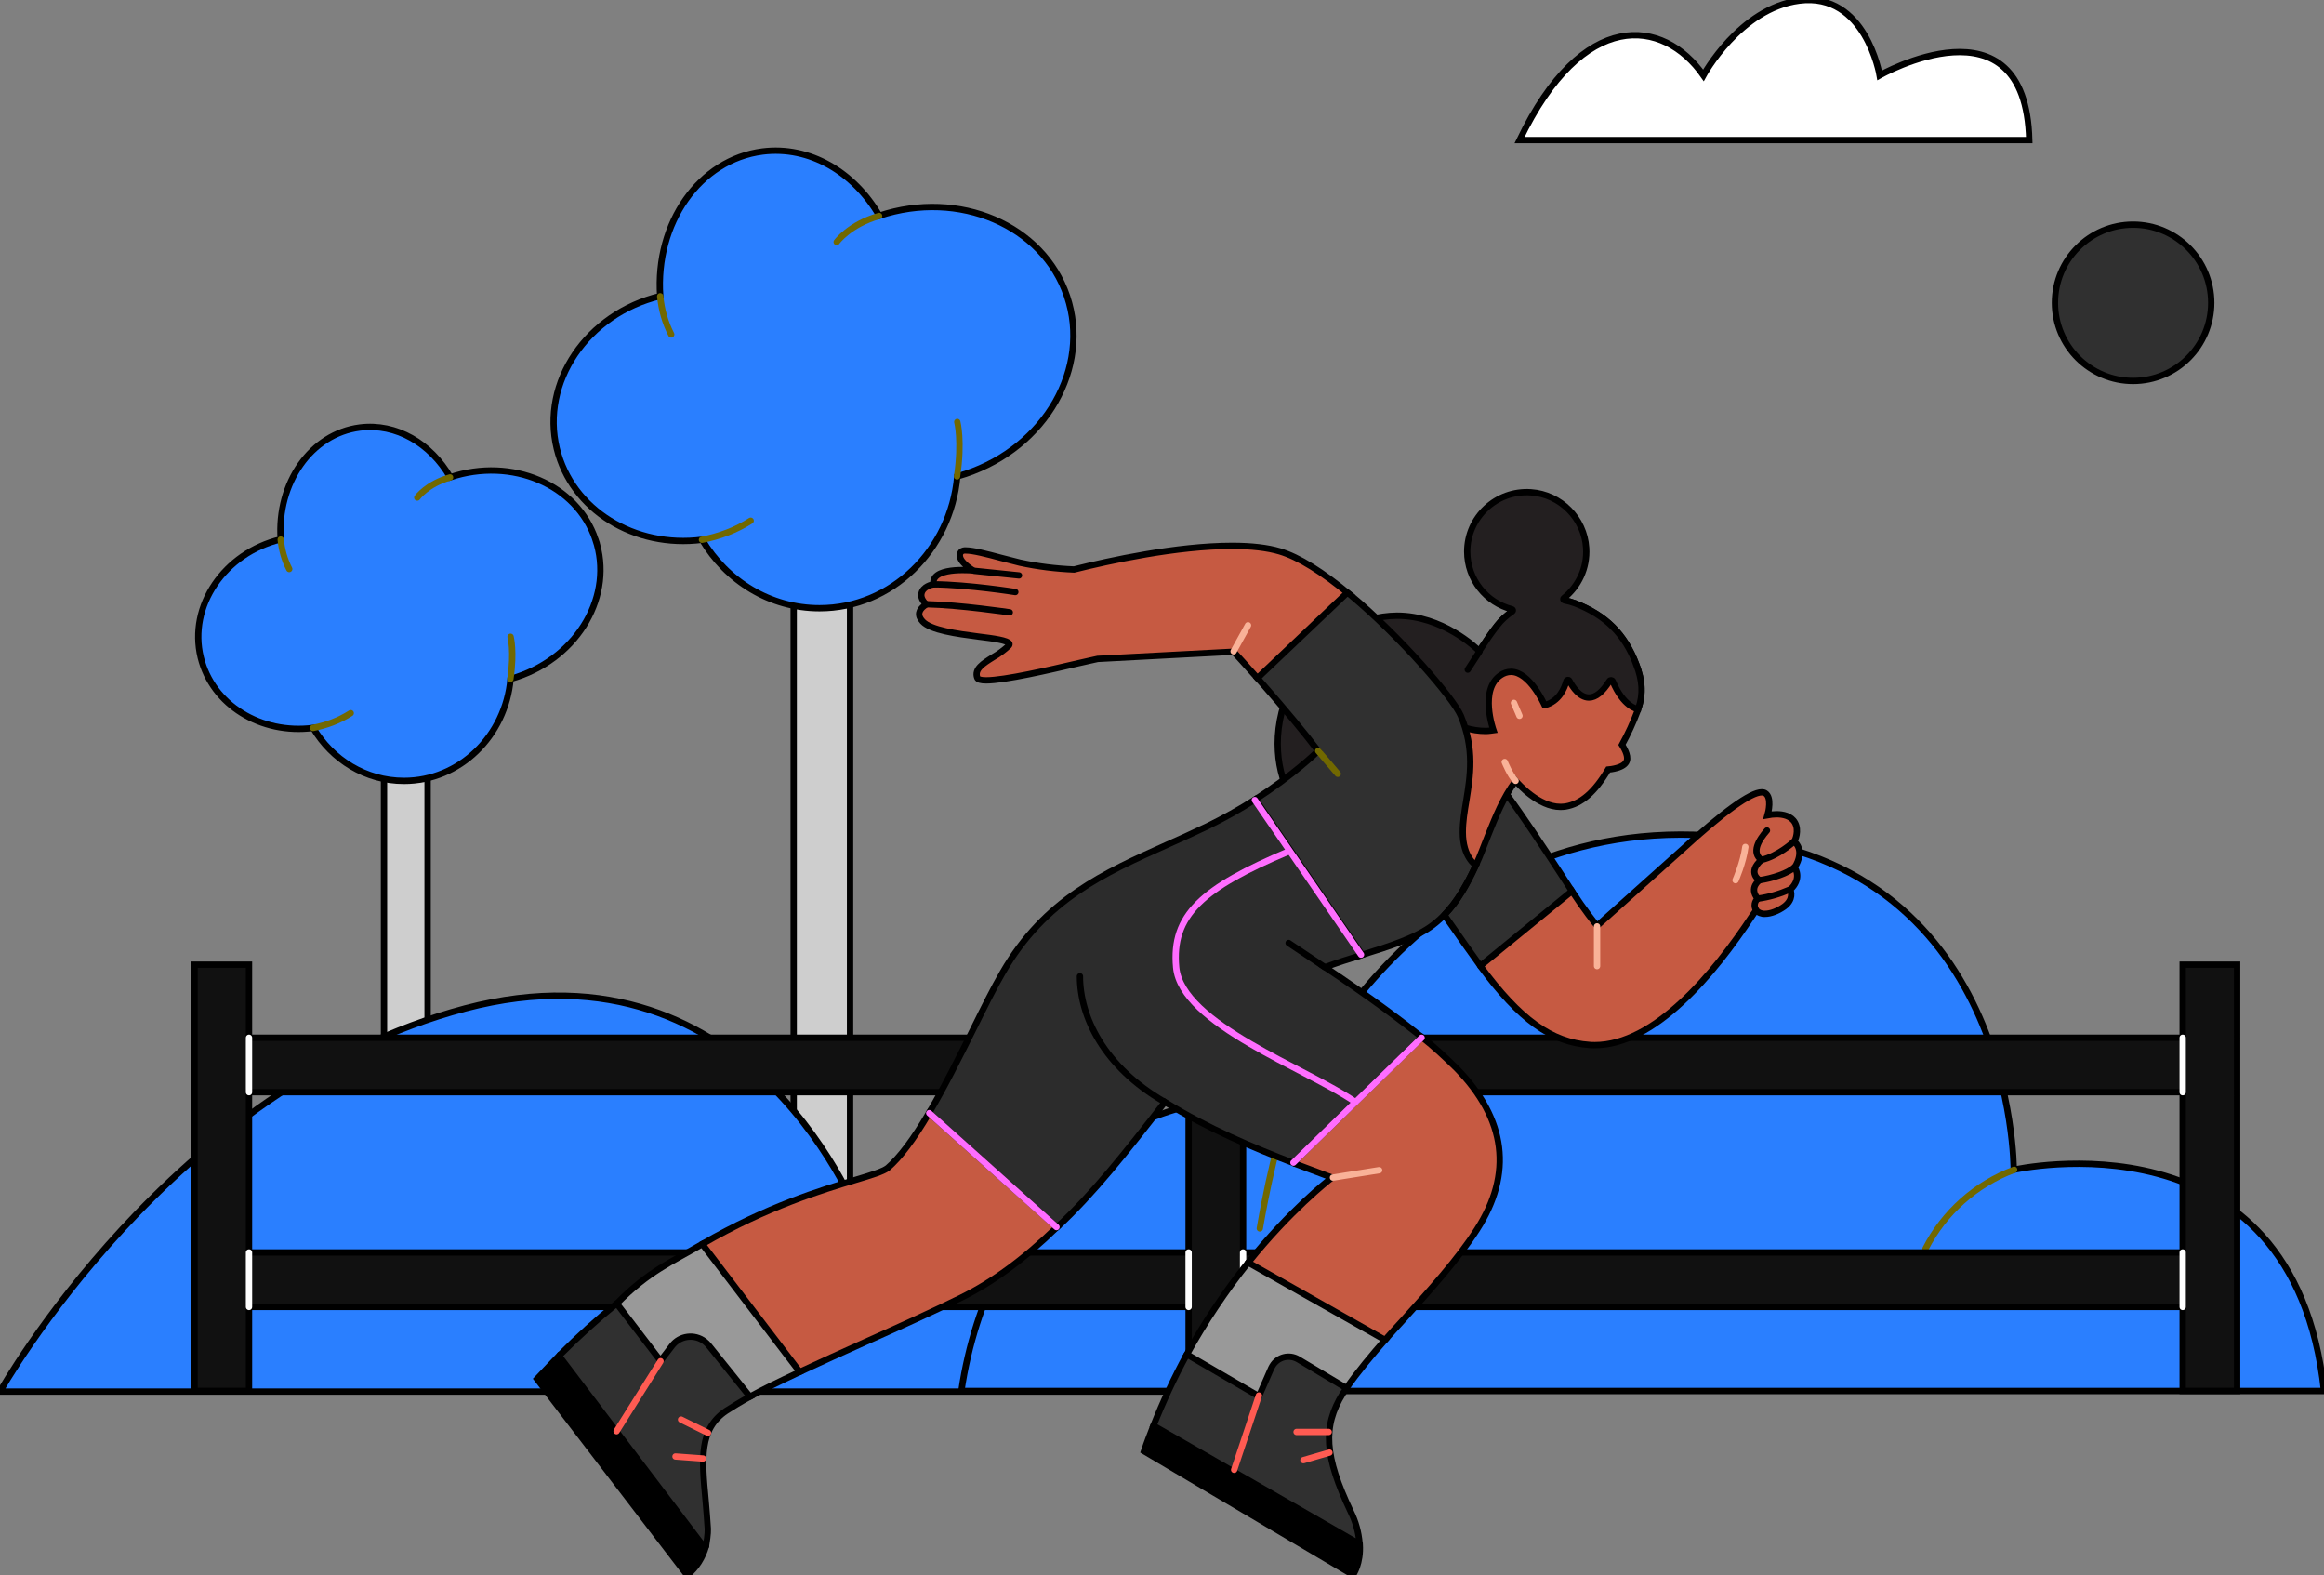 <?xml version="1.0" encoding="UTF-8" standalone="no"?>
<svg
   height="996.185"
   width="1470.08"
   version="1.1"
   id="svg2930"
   sodipodi:docname="agility.svg"
   inkscape:version="1.2.2 (b0a8486, 2022-12-01)"
   xmlns:inkscape="http://www.inkscape.org/namespaces/inkscape"
   xmlns:sodipodi="http://sodipodi.sourceforge.net/DTD/sodipodi-0.dtd"
   xmlns="http://www.w3.org/2000/svg"
   xmlns:svg="http://www.w3.org/2000/svg">
  <rect width="100%" height="100%" fill="#808080" stroke="none"/>
  <defs
     id="defs2934" />
  <sodipodi:namedview
     id="namedview2932"
     pagecolor="#ffffff"
     bordercolor="#666666"
     borderopacity="1.0"
     inkscape:showpageshadow="2"
     inkscape:pageopacity="0.0"
     inkscape:pagecheckerboard="0"
     inkscape:deskcolor="#d1d1d1"
     showgrid="false"
     inkscape:zoom="0.26962929"
     inkscape:cx="398.69556"
     inkscape:cy="715.79761"
     inkscape:window-width="1309"
     inkscape:window-height="456"
     inkscape:window-x="1631"
     inkscape:window-y="129"
     inkscape:window-maximized="0"
     inkscape:current-layer="svg2930" />
  <g
     id="g2754"
     transform="translate(-30.9,-95.105)">
    <path
       d="m 568.62,418.13 h -35.66 v 555.18 h 35.66 z"
       fill="#cecece"
       opacity="1"
       stroke-width="4"
       stroke="#00000000"
       id="path2738" />
    <path
       d="m 532.96,505.25 c 5.36,1.08 10.86,1.61 16.36,1.61 6.56,0 13.13,-0.8 19.43,-2.28 v -70.9 c -9.78,3.62 -20.37,4.82 -30.69,3.48 -1.75,-0.27 -3.35,-0.53 -5.1,-0.8 z"
       fill="#cecece00"
       opacity="0"
       stroke="#00000000"
       stroke-width="4"
       id="path2740" />
    <path
       d="m 705.87,282.49 c -15.15,-45.04 -68.36,-67.69 -118.76,-50.94 -15.95,-27.61 -44.09,-44.36 -73.85,-40.61 -39.94,5.09 -67.96,45.3 -64.74,91.41 -46.38,11.26 -75.6,54.55 -65.41,96.51 9.52,38.87 49.33,63.13 91.95,57.63 15.41,26.01 42.89,43.3 74.26,43.3 45.57,0 82.96,-36.73 87.12,-83.37 1.74,-0.54 3.48,-1.08 5.23,-1.61 50.66,-16.89 79.35,-67.15 64.2,-112.32 z"
       fill="#2a7fff"
       opacity="1"
       stroke-width="4"
       stroke="#00000000"
       id="path2742" />
    <path
       d="m 623.04,337.57 c -8.18,45.44 -45.17,77.61 -85.12,72.79 -29.75,-3.62 -52.94,-26.81 -61.65,-57.51 -33.38,2.55 -63.94,-10.32 -82.97,-31.9 -10.99,17.16 -15.28,37.67 -10.32,57.91 9.51,38.87 49.32,63.13 91.95,57.63 15.41,26.01 42.89,43.3 74.25,43.3 45.57,0 82.97,-36.73 87.12,-83.37 1.75,-0.54 3.49,-1.08 5.23,-1.61 50.4,-16.89 79.08,-67.02 64.34,-111.92 -10.86,32.03 -43.96,54.95 -82.83,54.68 z"
       fill="#2a7fff00"
       opacity="0"
       stroke="#00000000"
       stroke-width="4"
       id="path2744" />
    <path
       d="m 474.93,436.49 c 10.99,-2.14 21.44,-6.03 30.82,-12.06"
       stroke="#71680000"
       stroke-width="4"
       stroke-linecap="round"
       stroke-linejoin="round"
       opacity="1"
       fill="none"
       id="path2746" />
    <path
       d="m 448.52,282.49 c 0.81,8.44 3.08,16.62 6.97,24.12"
       stroke="#71680000"
       stroke-width="4"
       stroke-linecap="round"
       stroke-linejoin="round"
       opacity="1"
       fill="none"
       id="path2748" />
    <path
       d="m 586.98,231.69 c -18.77,5.36 -26.81,16.48 -26.81,16.48"
       stroke="#71680000"
       stroke-width="4"
       stroke-linecap="round"
       stroke-linejoin="round"
       opacity="1"
       fill="none"
       id="path2750" />
    <path
       d="m 636.3,396.42 c 3.36,-22.52 0.14,-34.45 0.14,-34.45"
       stroke="#71680000"
       stroke-width="4"
       stroke-linecap="round"
       stroke-linejoin="round"
       opacity="1"
       fill="none"
       id="path2752" />
  </g>
  <g
     id="g2772"
     transform="translate(-30.9,-95.105)">
    <path
       d="M 301.39,541.28 H 273.8 v 429.51 h 27.59 z"
       fill="#cecece"
       opacity="1"
       stroke-width="4"
       stroke="#00000000"
       id="path2756" />
    <path
       d="m 273.8,608.68 c 4.15,0.83 8.4,1.25 12.65,1.25 5.08,0 10.17,-0.62 15.04,-1.77 v -54.85 c -7.57,2.8 -15.76,3.73 -23.75,2.69 -1.35,-0.2 -2.59,-0.41 -3.94,-0.62 z"
       fill="#cecece00"
       opacity="0"
       stroke="#00000000"
       stroke-width="4"
       id="path2758" />
    <path
       d="m 407.57,436.34 c -11.72,-34.84 -52.88,-52.37 -91.87,-39.41 -12.34,-21.36 -34.12,-34.32 -57.14,-31.42 -30.9,3.94 -52.58,35.05 -50.09,70.72 -35.88,8.71 -58.48,42.21 -50.6,74.67 7.36,30.07 38.16,48.84 71.13,44.59 11.93,20.11 33.19,33.49 57.45,33.49 35.26,0 64.19,-28.41 67.41,-64.5 1.34,-0.41 2.69,-0.83 4.04,-1.24 39.2,-13.07 61.39,-51.96 49.67,-86.9 z"
       fill="#2a7fff"
       opacity="1"
       stroke-width="4"
       stroke="#00000000"
       id="path2760" />
    <path
       d="m 343.49,478.96 c -6.33,35.15 -34.95,60.04 -65.85,56.31 -23.02,-2.8 -40.96,-20.74 -47.7,-44.49 -25.82,1.97 -49.47,-7.99 -64.19,-24.68 -8.5,13.27 -11.82,29.14 -7.99,44.8 7.37,30.07 38.17,48.84 71.14,44.59 11.93,20.11 33.18,33.49 57.45,33.49 35.26,0 64.19,-28.41 67.4,-64.5 1.35,-0.41 2.7,-0.83 4.05,-1.24 38.99,-13.07 61.18,-51.85 49.77,-86.59 -8.4,24.78 -34.01,42.51 -64.08,42.31 z"
       fill="#2a7fff00"
       opacity="0"
       stroke="#00000000"
       stroke-width="4"
       id="path2762" />
    <path
       d="m 228.9,555.49 c 8.5,-1.66 16.59,-4.67 23.85,-9.34"
       stroke="#71680000"
       stroke-width="4"
       stroke-linecap="round"
       stroke-linejoin="round"
       opacity="1"
       fill="none"
       id="path2764" />
    <path
       d="m 208.47,436.34 c 0.62,6.53 2.39,12.86 5.39,18.66"
       stroke="#71680000"
       stroke-width="4"
       stroke-linecap="round"
       stroke-linejoin="round"
       opacity="1"
       fill="none"
       id="path2766" />
    <path
       d="m 315.59,397.04 c -14.52,4.14 -20.74,12.75 -20.74,12.75"
       stroke="#71680000"
       stroke-width="4"
       stroke-linecap="round"
       stroke-linejoin="round"
       opacity="1"
       fill="none"
       id="path2768" />
    <path
       d="m 353.75,524.48 c 2.59,-17.42 0.11,-26.65 0.11,-26.65"
       stroke="#71680000"
       stroke-width="4"
       stroke-linecap="round"
       stroke-linejoin="round"
       opacity="1"
       fill="none"
       id="path2770" />
  </g>
  <g
     id="g2780"
     transform="translate(-30.9,-95.105)">
    <path
       d="M 809.19,975.22 C 761.15,796.33 575.81,868.03 575.81,868.03 c 0,0 -67.76,-183.19 -250.59,-135.15 C 139.17,781.99 30.9,975.22 30.9,975.22 Z"
       fill="#2a7fff"
       opacity="1"
       stroke-width="4"
       stroke="#00000000"
       id="path2774" />
    <path
       d="M 208.36,786.66 C 94.72,861.58 31.26,975.22 31.26,975.22 h 473.21 c 0,0 -28.68,-86.04 -132.64,-64.53 C 325.22,774.47 208.36,786.66 208.36,786.66 Z"
       fill="#2a7fff00"
       opacity="0"
       stroke="#00000000"
       stroke-width="4"
       id="path2776" />
    <path
       d="m 575.81,868.03 c -16.85,7.53 -32.62,17.93 -46.25,30.12"
       stroke="#71680000"
       stroke-width="4"
       stroke-linecap="round"
       stroke-linejoin="round"
       opacity="1"
       fill="none"
       id="path2778" />
  </g>
  <g
     id="g2790"
     transform="translate(-30.9,-95.105)">
    <path
       d="M 639.02,974.86 C 656.38,857.63 746.1,771.92 846.77,794.88 c 0,0 75.83,-182.64 264.35,-171.43 194.4,11.49 193.59,211.49 193.59,211.49 0,0 177.04,-40.06 196.27,139.92 z"
       fill="#2a7fff"
       opacity="1"
       stroke-width="4"
       stroke="#00000000"
       id="path2782" />
    <path
       d="m 1010.99,869.62 c 0,0 0.26,-118.82 -88.39,-178.64 -31.77,28.84 -57.41,62.49 -75.83,103.88 -100.94,-22.97 -190.66,62.75 -207.75,179.97 h 562.09 C 1163.99,834.91 1010.99,869.62 1010.99,869.62 Z"
       fill="#2a7fff00"
       opacity="0"
       stroke="#00000000"
       stroke-width="4"
       id="path2784" />
    <path
       d="m 847.03,794.88 c -10.68,25.64 -19.22,77.17 -19.22,77.17"
       stroke="#71680000"
       stroke-width="4"
       stroke-linecap="round"
       stroke-linejoin="round"
       opacity="1"
       fill="none"
       id="path2786" />
    <path
       d="m 1304.98,834.94 c -24.3,9.08 -44.32,26.97 -56.07,49.93"
       stroke="#71680000"
       stroke-width="4"
       stroke-linecap="round"
       stroke-linejoin="round"
       opacity="1"
       fill="none"
       id="path2788" />
  </g>
  <g
     id="g2818"
     transform="translate(-30.9,-95.105)">
    <path
       d="m 1411.59,705.19 v 46.25 H 817.22 v -46.25 h -34.44 v 46.25 H 188.41 v -46.25 h -34.44 v 269.62 h 34.44 v -53.13 h 594.37 v 53.13 h 34.44 v -53.13 h 594.37 v 53.13 h 34.44 V 705.19 Z M 188.41,887.23 V 785.88 h 594.37 v 101.35 z m 628.81,0 V 785.88 h 594.37 v 101.35 z"
       fill="#111111"
       opacity="1"
       stroke-width="4"
       stroke="#00000000"
       id="path2792" />
    <path
       d="m 217.93,921.68 h -29.52 v -34.45 h 12.8 z"
       fill="#11111100"
       opacity="0"
       stroke="#00000000"
       stroke-width="4"
       id="path2794" />
    <path
       d="m 217.93,785.88 h -29.52 v -34.44 h 12.8 z"
       fill="#11111100"
       opacity="0"
       stroke="#00000000"
       stroke-width="4"
       id="path2796" />
    <path
       d="m 846.74,921.68 h -29.52 v -34.45 h 12.79 z"
       fill="#11111100"
       opacity="0"
       stroke="#00000000"
       stroke-width="4"
       id="path2798" />
    <path
       d="m 846.74,785.88 h -29.52 v -34.44 h 12.79 z"
       fill="#11111100"
       opacity="0"
       stroke="#00000000"
       stroke-width="4"
       id="path2800" />
    <path
       d="m 188.41,751.44 v 34.44"
       stroke="#ffffff00"
       stroke-width="4"
       stroke-linecap="round"
       stroke-linejoin="round"
       opacity="1"
       fill="none"
       id="path2802" />
    <path
       d="m 188.41,887.23 v 34.45"
       stroke="#ffffff00"
       stroke-width="4"
       stroke-linecap="round"
       stroke-linejoin="round"
       opacity="1"
       fill="none"
       id="path2804" />
    <path
       d="m 782.78,751.44 v 34.44"
       stroke="#ffffff00"
       stroke-width="4"
       stroke-linecap="round"
       stroke-linejoin="round"
       opacity="1"
       fill="none"
       id="path2806" />
    <path
       d="m 782.78,887.23 v 34.45"
       stroke="#ffffff00"
       stroke-width="4"
       stroke-linecap="round"
       stroke-linejoin="round"
       opacity="1"
       fill="none"
       id="path2808" />
    <path
       d="m 817.22,751.44 v 34.44"
       stroke="#ffffff00"
       stroke-width="4"
       stroke-linecap="round"
       stroke-linejoin="round"
       opacity="1"
       fill="none"
       id="path2810" />
    <path
       d="m 817.22,887.23 v 34.45"
       stroke="#ffffff00"
       stroke-width="4"
       stroke-linecap="round"
       stroke-linejoin="round"
       opacity="1"
       fill="none"
       id="path2812" />
    <path
       d="m 1411.59,751.44 v 34.44"
       stroke="#ffffff00"
       stroke-width="4"
       stroke-linecap="round"
       stroke-linejoin="round"
       opacity="1"
       fill="none"
       id="path2814" />
    <path
       d="m 1411.59,887.23 v 34.45"
       stroke="#ffffff00"
       stroke-width="4"
       stroke-linecap="round"
       stroke-linejoin="round"
       opacity="1"
       fill="none"
       id="path2816" />
  </g>
  <g
     id="g2822"
     transform="translate(-30.9,-95.105)">
    <path
       d="m 1380.21,336.04 c 27.3,0 49.43,-22.13 49.43,-49.42 0,-27.3 -22.13,-49.43 -49.43,-49.43 -27.3,0 -49.43,22.13 -49.43,49.43 0,27.29 22.13,49.42 49.43,49.42 z"
       fill="#303030"
       opacity="1"
       stroke-width="4"
       stroke="#00000000"
       id="path2820" />
  </g>
  <g
     id="g2826"
     transform="translate(-30.9,-95.105)">
    <path
       d="m 992.11,183.71 c 39.99,-83.36 90.88,-77.3 116.32,-40.95 0,0 23.02,-42.41 60.58,-47.26 42.05,-5.45 50.89,47.26 50.89,47.26 0,0 92.33,-52.59 94.63,40.95 z"
       fill="#ffffff"
       opacity="1"
       stroke-width="4"
       stroke="#00000000"
       id="path2824" />
  </g>
  <g
     id="g2928"
     transform="translate(-30.9,-95.105)">
    <path
       d="m 967.31,706 c -6.31,-8.64 -12.74,-17.87 -19.75,-27.92 -6.31,-9.11 -12.85,-18.57 -19.97,-28.5 -9.35,-12.97 -12.15,-25.12 -8.18,-36.22 4.44,-12.73 16.94,-21.61 26.75,-26.87 6.43,-3.5 13.2,-6.3 20.21,-8.41 7.48,1.52 39.6,50.82 58.88,80.61 l 0.47,5.14 -57.6,42.41 z"
       fill="#303030"
       opacity="1"
       stroke-width="4"
       stroke="#00000000"
       id="path2828" />
    <path
       d="m 937.75,543.74 c 9.11,-6.66 18.93,-21.62 27.57,-34.82 4.67,-7.01 9,-13.66 12.73,-18.34 8.42,-10.39 21.03,-16.47 34.47,-16.59 5.02,0 10.04,0.94 14.72,2.69 19.51,7.59 31.42,19.51 38.66,38.55 4.09,10.75 4.33,19.75 0.94,29.32 -2.8,7.48 -6.08,14.61 -9.93,21.62 0.58,0.93 4.32,6.66 3.04,10.16 -1.52,4.56 -10.52,5.37 -11.8,5.49 -8.53,14.37 -17.06,21.73 -26.99,23.37 -1.05,0.11 -2.1,0.23 -3.15,0.23 -13.9,0 -26.64,-14.49 -28.39,-16.47 -7.94,10.75 -12.62,22.54 -17.64,35.04 -2.45,5.96 -4.56,12.15 -7.48,18.35 l -19.74,16.7 z"
       fill="#c65a42"
       opacity="1"
       stroke-width="4"
       stroke="#00000000"
       id="path2830" />
    <path
       d="m 1065.9,515.23 c -7.24,-19.04 -19.15,-30.96 -38.66,-38.55 -2.22,-0.82 -4.44,-1.4 -6.78,-1.87 -0.7,-0.12 -0.93,-1.05 -0.35,-1.4 9.23,-7.36 14.95,-18.93 14.14,-31.78 -1.17,-18.69 -16.24,-33.88 -34.93,-35.16 -21.97,-1.52 -40.31,15.89 -40.31,37.5 0,17.52 12.03,32.36 28.27,36.45 0.7,0.12 0.82,1.05 0.24,1.4 -3.62,2.45 -6.9,5.37 -9.58,8.88 -3.39,4.2 -7.36,10.05 -11.33,16.12 -2.22,-2.22 -23.37,-22.31 -51.99,-22.31 -11.92,0.11 -23.6,3.39 -33.76,9.58 -32.95,19.16 -43.11,51.87 -41.59,76.05 1.4,23.48 13.32,42.87 31.07,50.47 0.59,0.23 1.29,0.35 1.99,0.35 17.41,0 62.5,-71.27 65.3,-76.99 1.87,1.75 14.84,13.44 33.18,13.44 1.52,0 4.79,-0.47 4.79,-0.47 -0.12,-0.35 -9.11,-25.7 4.56,-34.82 1.87,-1.28 4.2,-2.1 6.54,-2.1 11.91,0 21.03,20.56 21.14,20.8 l 0.12,0.23 h 0.23 c 8.88,-2.45 12.27,-10.4 13.56,-15.19 0.23,-0.81 1.4,-1.05 1.86,-0.23 2.22,4.2 6.55,10.63 12.39,10.63 4.32,0 8.64,-3.5 12.97,-10.4 0.46,-0.81 1.75,-0.7 2.1,0.12 6.77,16.12 15.42,17.52 15.65,17.52 h 0.47 l 0.12,-0.46 c 3.15,-9 2.57,-17.53 -1.41,-27.81 z"
       fill="#231f20"
       opacity="1"
       stroke-width="4"
       stroke="#00000000"
       id="path2832" />
    <path
       d="m 826.3,523.99 c -8.06,-9.11 -11.8,-13.08 -15.07,-16.7 l -85.98,4.55 c -2.92,0.59 -7.13,1.64 -12.03,2.69 -18.58,4.32 -46.73,10.87 -58.53,10.87 -3.39,0 -5.26,-0.59 -5.61,-1.64 -1.99,-5.49 3.62,-9 10.16,-13.08 3.51,-1.99 6.78,-4.44 9.7,-7.13 0.47,-0.47 0.58,-0.93 0.47,-1.29 -0.82,-2.1 -9.93,-3.38 -19.63,-4.55 -13.43,-1.75 -30.14,-3.97 -35.28,-9.58 -1.75,-1.87 -2.45,-3.74 -2.1,-5.49 0.58,-2.81 3.5,-4.67 4.44,-5.26 -0.94,-0.82 -3.86,-3.85 -3.04,-7.01 1.05,-4.32 6.31,-5.49 7.59,-5.72 -0.35,-1.64 0.12,-3.27 1.17,-4.56 3.04,-3.62 10.98,-4.44 17.17,-4.44 2.92,0 5.38,0.12 6.66,0.24 -5.14,-3.39 -7.94,-6.31 -8.29,-8.88 -0.23,-1.05 0.12,-2.11 0.82,-2.92 0.81,-0.7 1.98,-0.94 3.03,-0.82 4.44,0 13.09,2.22 22.2,4.67 3.97,1.05 8.06,2.1 11.92,3.04 11.33,2.45 22.78,3.85 34.23,4.32 22.31,-5.61 65.18,-14.95 100,-14.95 12.15,0 22.31,1.17 30.14,3.5 11.8,3.51 26.98,12.85 44.86,27.81 l -51.64,54.55 z"
       fill="#c65a42"
       opacity="1"
       stroke-width="4"
       stroke="#00000000"
       id="path2834" />
    <path
       d="m 825.02,600.63 c 23.94,-15.3 38.08,-29.09 39.72,-30.61 -8.88,-11.68 -21.15,-26.4 -35.4,-42.64 l -3.04,-3.39 56.89,-54.09 1.99,1.52 c 32.01,26.76 65.07,65.31 69.74,76.29 8.88,21.14 5.96,38.43 3.51,53.74 -1.17,6.89 -2.22,13.43 -2.22,19.97 0,16.01 8.29,20.92 8.29,20.92 -7.24,15.53 -14.6,28.15 -27.1,37.73 -10.63,8.18 -27.57,13.55 -45.33,19.04 l -3.97,1.29 -63.9,-97.78 z"
       fill="#303030"
       opacity="1"
       stroke-width="4"
       stroke="#00000000"
       id="path2836" />
    <path
       d="m 944.53,673.76 c 8.29,-8.53 14.48,-19.51 19.97,-31.42"
       stroke="#000000"
       stroke-width="4"
       stroke-linecap="round"
       stroke-linejoin="round"
       opacity="1"
       fill="none"
       id="path2838" />
    <path
       d="m 618.59,799 c 9.7,-16.36 19.28,-35.64 27.8,-52.69 6.78,-13.67 13.2,-26.64 18.81,-36.22 26.64,-46.14 64.14,-62.85 103.74,-80.61 8.41,-3.73 17.17,-7.71 25.7,-11.79 10.28,-5.03 20.33,-10.64 30.03,-16.83 l 0.35,-0.23 67.52,98.36 -0.58,0.24 c -7.6,2.33 -15.31,4.79 -22.9,7.59 29.79,19.86 49.65,34.93 61.33,44.28 l 0.23,1.17 -76.28,78.5 -4.67,0.12 c -26.29,-10.05 -54.68,-21.96 -81.9,-38.79 -24.76,31.9 -45.44,58.06 -68.22,79.21 l -5.73,3.85 -75.93,-71.49 z"
       fill="#2c2c2c"
       opacity="1"
       stroke-width="4"
       stroke="#00000000"
       id="path2840" />
    <path
       d="M 767.31,791.87 C 729.22,769.79 714.03,738.25 714.03,712.55"
       stroke="#000000"
       stroke-width="4"
       stroke-linecap="round"
       stroke-linejoin="round"
       opacity="1"
       fill="none"
       id="path2842" />
    <path
       d="m 868.94,706.82 -22.9,-15.3"
       stroke="#000000"
       stroke-width="4"
       stroke-linecap="round"
       stroke-linejoin="round"
       opacity="1"
       fill="none"
       id="path2844" />
    <path
       d="m 864.74,570.02 12.38,14.49"
       stroke="#71680000"
       stroke-width="4"
       stroke-linecap="round"
       stroke-linejoin="round"
       opacity="1"
       fill="none"
       id="path2846" />
    <path
       d="m 811.23,507.05 9.11,-16.47"
       stroke="#f9b29800"
       stroke-width="4"
       stroke-linecap="round"
       stroke-linejoin="round"
       opacity="1"
       fill="none"
       id="path2848" />
    <path
       d="m 617.07,477.26 c 21.03,0.47 52.57,5.14 52.57,5.14"
       stroke="#000000"
       stroke-width="4"
       stroke-linecap="round"
       stroke-linejoin="round"
       opacity="1"
       fill="none"
       id="path2850" />
    <path
       d="m 621.39,464.65 c 22.55,0.23 51.76,4.9 51.76,4.9"
       stroke="#000000"
       stroke-width="4"
       stroke-linecap="round"
       stroke-linejoin="round"
       opacity="1"
       fill="none"
       id="path2852" />
    <path
       d="m 647.09,456.12 28.39,2.92"
       stroke="#000000"
       stroke-width="4"
       stroke-linecap="round"
       stroke-linejoin="round"
       opacity="1"
       fill="none"
       id="path2854" />
    <path
       d="m 992.07,547.83 -3.5,-8.18"
       stroke="#f9b29800"
       stroke-width="4"
       stroke-linecap="round"
       stroke-linejoin="round"
       opacity="1"
       fill="#ffffff00"
       id="path2856" />
    <path
       d="m 989.62,588.95 c -3.51,-3.51 -6.89,-11.92 -6.89,-11.92"
       stroke="#f9b29800"
       stroke-width="4"
       stroke-linecap="round"
       stroke-linejoin="round"
       opacity="1"
       fill="none"
       id="path2858" />
    <path
       d="M 891.84,698.88 824.67,601.1"
       stroke="#ff6dff00"
       stroke-width="4"
       stroke-linecap="round"
       stroke-linejoin="round"
       opacity="1"
       fill="none"
       id="path2862" />
    <path
       d="m 370.57,967.22 c 4.33,-4.67 13.67,-14.25 14.49,-15.19 l 1.87,-0.35 89.84,116.13 0.7,5.14 c -1.87,6.89 -6.08,13.78 -11.69,18.22 l -0.23,0.12 z"
       fill="#000000"
       opacity="1"
       stroke-width="4"
       stroke="#00000000"
       id="path2864" />
    <path
       d="m 754.57,1012.9 c 1.99,-5.96 3.62,-10.05 5.96,-16.12 l 1.87,-1.64 127.69,74.88 0.93,1.64 c 0.82,12.38 -4.09,19.16 -4.09,19.28 l -0.11,0.23 z"
       fill="#000000"
       opacity="1"
       stroke-width="4"
       stroke="#00000000"
       id="path2866" />
    <path
       d="m 820.58,895.02 -0.12,-1.4 c 26.64,-33.06 50,-51.4 53.04,-53.74 l -2.57,-0.93 c -7.25,-2.69 -14.26,-5.38 -21.15,-7.95 -0.47,-0.11 -0.58,-0.7 -0.23,-1.05 l 80.84,-78.85 c 7.71,6.07 14.95,12.85 21.96,19.74 31.31,32.13 35.63,66.47 12.85,101.87 -12.03,18.81 -29.9,38.55 -47.19,57.71 -4.33,4.79 -7.01,7.59 -10.98,12.15 l -3.98,1.17 z"
       fill="#c65a42"
       opacity="1"
       stroke-width="4"
       stroke="#00000000"
       id="path2868" />
    <path
       d="m 760.53,996.78 c 5.96,-15.07 13.32,-30.84 21.14,-45.1 l 0.71,-0.46 44.86,23.13 5.95,-16.12 c 2.81,-6.31 11.69,-7.36 17.99,-4.68 0.47,0.24 0.94,0.47 1.41,0.7 l 29.79,17.64 0.23,1.17 c -1.05,1.52 -1.52,2.22 -2.34,3.51 -12.85,20.79 -11.56,39.6 5.03,74.53 3.15,6.31 5.02,13.08 5.6,20.09 v 0.47 z"
       fill="#303030"
       opacity="1"
       stroke-width="4"
       stroke="#00000000"
       id="path2870" />
    <path
       d="m 781.67,951.68 c 11.1,-20.09 24.3,-39.95 38.67,-57.94 l 0.12,-0.12 86.57,48.95 c -7.36,8.3 -18.11,21.15 -24.42,30.49 l -30.49,-18.22 c -5.73,-3.39 -12.97,-1.52 -16.36,4.2 -0.23,0.47 -0.46,0.82 -0.7,1.29 l -7.82,17.87 z"
       fill="#999999"
       opacity="1"
       stroke-width="4"
       stroke="#00000000"
       id="path2872" />
    <path
       d="m 475.13,881.94 c 41.01,-23.83 75.82,-34.23 96.73,-40.54 10.16,-3.04 17.52,-5.26 20.56,-7.59 7.71,-6.66 16.24,-17.99 26.17,-34.81 l 80.84,72.31 c -20.68,20.09 -40.54,34.7 -60.75,44.63 -18.22,8.99 -39.72,18.69 -60.63,28.03 -14.02,6.31 -28.27,12.74 -41.24,18.81 l -7.01,1.4 -55.14,-80.02 z"
       fill="#c65a42"
       opacity="1"
       stroke-width="4"
       stroke="#00000000"
       id="path2874" />
    <path
       d="m 486.46,956.12 c -7.94,-10.4 -22.66,-12.38 -33.06,-4.44 -1.63,1.29 -3.15,2.81 -4.44,4.44 l -0.23,0.24 -28.97,-34.58 1.28,-2.22 c 20.21,-20.56 34.93,-26.41 53.86,-37.5 l 0.23,-0.12 61.68,80.84 -0.23,0.12 c -13.43,6.31 -23.25,11.1 -31.31,15.54 l -1.98,-0.12 z"
       fill="#999999"
       opacity="1"
       stroke-width="4"
       stroke="#00000000"
       id="path2876" />
    <path
       d="m 384.94,953.2 c -0.23,-0.35 -0.23,-0.82 0.12,-1.17 11.45,-11.45 23.36,-22.31 35.75,-32.36 l 0.23,-0.11 27.69,36.21 7.24,-9.46 c 4.91,-6.54 14.25,-7.71 20.68,-2.8 1.05,0.81 1.99,1.75 2.8,2.8 l 25.82,32.13 c -5.72,3.15 -11.33,6.54 -15.07,8.99 -17.06,11.45 -15.42,30.26 -12.97,56.43 0.47,5.84 1.05,11.8 1.41,18.22 0.11,3.04 -0.71,8.3 -1.17,10.98 -0.12,0.59 -0.82,0.82 -1.29,0.35 z"
       fill="#303030"
       opacity="1"
       stroke-width="4"
       stroke="#00000000"
       id="path2878" />
    <path
       d="m 874.08,839.88 29.21,-4.67"
       stroke="#f9b29800"
       stroke-width="4"
       stroke-linecap="round"
       stroke-linejoin="round"
       opacity="1"
       fill="none"
       id="path2880" />
    <path
       d="M 871.39,1000.75 H 851.07"
       stroke="#ff5b5200"
       stroke-width="4"
       stroke-linecap="round"
       stroke-linejoin="round"
       opacity="1"
       fill="none"
       id="path2884" />
    <path
       d="m 871.86,1013.83 -16.47,4.79"
       stroke="#ff5b5200"
       stroke-width="4"
       stroke-linecap="round"
       stroke-linejoin="round"
       opacity="1"
       fill="none"
       id="path2886" />
    <path
       d="m 827.24,977.73 -15.66,46.97"
       stroke="#ff5b5200"
       stroke-width="4"
       stroke-linecap="round"
       stroke-linejoin="round"
       opacity="1"
       fill="none"
       id="path2888" />
    <path
       d="m 448.73,956.01 -27.81,44.27"
       stroke="#ff5b5200"
       stroke-width="4"
       stroke-linecap="round"
       stroke-linejoin="round"
       opacity="1"
       fill="none"
       id="path2890" />
    <path
       d="M 478.75,1001.33 461.7,992.92"
       stroke="#ff5b5200"
       stroke-width="4"
       stroke-linecap="round"
       stroke-linejoin="round"
       opacity="1"
       fill="none"
       id="path2892" />
    <path
       d="m 475.6,1017.57 -17.41,-1.28"
       stroke="#ff5b5200"
       stroke-width="4"
       stroke-linecap="round"
       stroke-linejoin="round"
       opacity="1"
       fill="none"
       id="path2894" />
    <path
       d="m 1039.62,756.12 c -1.05,0 -2.1,0 -3.15,-0.12 -24.19,-1.63 -44.16,-16 -69.05,-49.76 l -0.11,-0.24 57.94,-47.31 c 7.59,11.57 14.72,20.56 15.89,21.96 l 52.69,-47.19 c 27.45,-25.12 44.39,-37.27 51.51,-37.27 0.82,0 1.52,0.12 2.22,0.58 4.21,2.69 1.99,11.92 1.41,13.91 1.87,-0.35 3.73,-0.59 5.72,-0.59 3.97,0 9.23,0.94 11.68,5.38 2.69,5.02 0.12,10.86 -0.46,11.91 1.05,0.82 6.65,5.84 0.23,16.36 0.7,0.93 4.44,7.36 -2.8,14.02 0.46,1.05 2.33,6.19 -3.86,10.74 -3.97,2.81 -8.53,4.56 -12.15,4.56 -2.1,0.12 -4.21,-0.7 -5.61,-2.34 -0.35,0.47 -1.17,1.64 -2.22,3.27 -24.65,37.5 -62.03,82.13 -99.88,82.13 z"
       fill="#c65a42"
       opacity="1"
       stroke-width="4"
       stroke="#00000000"
       id="path2896" />
    <path
       d="m 1148.62,620.37 c -5.38,6.08 -9.93,14.02 -3.51,18.58 -9.34,8.18 -1.17,12.85 -1.17,12.85 0,0 -7.01,4.67 -1.17,11.68 -1.98,1.75 -2.57,4.67 -1.16,7.01"
       stroke="#000000"
       stroke-width="4"
       stroke-linecap="round"
       stroke-linejoin="round"
       opacity="1"
       fill="none"
       id="path2898" />
    <path
       d="m 981.44,574.58 0.24,-0.47 0.23,0.47 c 4.56,10.28 7.71,14.37 7.71,14.37 -3.97,4.79 -9,14.95 -9,14.95 0,0 -1.51,-24.65 0.82,-29.32 z"
       fill="#c65a4200"
       opacity="0"
       stroke="#00000000"
       stroke-width="4"
       id="path2900" />
    <path
       d="m 846.16,633.57 c -54.91,23.13 -74.3,40.42 -71.26,73.37 3.39,35.98 82.83,64.02 113.2,85.05"
       stroke="#ff6dff00"
       stroke-width="4"
       stroke-linecap="round"
       stroke-linejoin="round"
       opacity="1"
       fill="none"
       id="path2902" />
    <path
       d="m 966.84,507.05 -7.48,11.57"
       stroke="#00000000"
       stroke-width="4"
       stroke-linecap="round"
       stroke-linejoin="round"
       opacity="1"
       fill="none"
       id="path2904" />
    <path
       d="m 618.71,799.11 80.49,72.08"
       stroke="#ff6dff00"
       stroke-width="4"
       stroke-linecap="round"
       stroke-linejoin="round"
       opacity="1"
       fill="none"
       id="path2906" />
    <path
       d="m 849.08,830.42 81.08,-78.97"
       stroke="#ff6dff00"
       stroke-width="4"
       stroke-linecap="round"
       stroke-linejoin="round"
       opacity="1"
       fill="none"
       id="path2908" />
    <path
       d="m 1145.11,638.95 c 10.51,-2.34 20.44,-11.45 20.44,-11.45"
       stroke="#000000"
       stroke-width="4"
       stroke-linecap="round"
       stroke-linejoin="round"
       opacity="1"
       fill="none"
       id="path2910" />
    <path
       d="m 1143.94,651.8 c 8.18,-1.17 17.99,-4.44 21.85,-8.06"
       stroke="#000000"
       stroke-width="4"
       stroke-linecap="round"
       stroke-linejoin="round"
       opacity="1"
       fill="none"
       id="path2912" />
    <path
       d="m 1142.77,663.48 c 7.01,-0.93 13.79,-2.92 20.21,-5.72"
       stroke="#000000"
       stroke-width="4"
       stroke-linecap="round"
       stroke-linejoin="round"
       opacity="1"
       fill="none"
       id="path2914" />
    <path
       d="m 1134.95,630.77 c -1.29,9.93 -6.19,21.03 -6.19,21.03"
       stroke="#f9b29800"
       stroke-width="4"
       stroke-linecap="round"
       stroke-linejoin="round"
       opacity="1"
       fill="none"
       id="path2916" />
    <path
       d="m 875.6,592.57 c -3.39,0 -6.78,-1.17 -10.75,-2.69 -5.02,-1.75 -10.63,-4.2 -18.11,-4.55 l 9.23,-7.48 8.77,-7.83 17.29,20.33 -0.82,0.82 c -1.75,0.93 -3.62,1.4 -5.61,1.4 z"
       fill="#30303000"
       opacity="0"
       stroke="#00000000"
       stroke-width="4"
       id="path2918" />
    <path
       d="m 842.77,690.58 c -1.87,-1.28 -2.45,-3.73 -1.17,-5.72 0.71,-1.17 1.99,-1.87 3.39,-1.87 l 36.33,-0.35 11.22,16.35 -0.58,0.24 c -8.3,2.57 -15.31,4.79 -23.02,7.59 l -0.7,0.12 z"
       fill="#2c2c2c00"
       opacity="0"
       stroke="#00000000"
       stroke-width="4"
       id="path2920" />
    <path
       d="m 687.05,860.21 c 0,0 15.42,-19.74 23.25,-53.04 2.57,-11.21 4.55,-23.01 6.3,-33.41 3.04,-18.22 6.55,-25.93 6.55,-25.93 13.66,28.62 44.39,44.27 44.39,44.27 -24.88,32.01 -44.74,57.48 -67.99,79.09 l -0.12,0.12 z"
       fill="#2c2c2c00"
       opacity="0"
       stroke="#00000000"
       stroke-width="4"
       id="path2922" />
    <path
       d="m 838.8,872.36 c 19.86,-21.38 34.93,-32.48 35.05,-32.59 l 0.11,-0.12 29.33,-4.44 c 0,0 14.37,19.63 -25.82,29.44 -12.97,1.99 -25.82,4.79 -38.55,8.18 l -0.82,0.35 z"
       fill="#c65a4200"
       opacity="0"
       stroke="#00000000"
       stroke-width="4"
       id="path2924" />
    <path
       d="m 1041.14,681 v 25.12"
       stroke="#f9b29800"
       stroke-width="4"
       stroke-linecap="round"
       stroke-linejoin="round"
       opacity="1"
       fill="none"
       id="path2926" />
  </g>
</svg>
